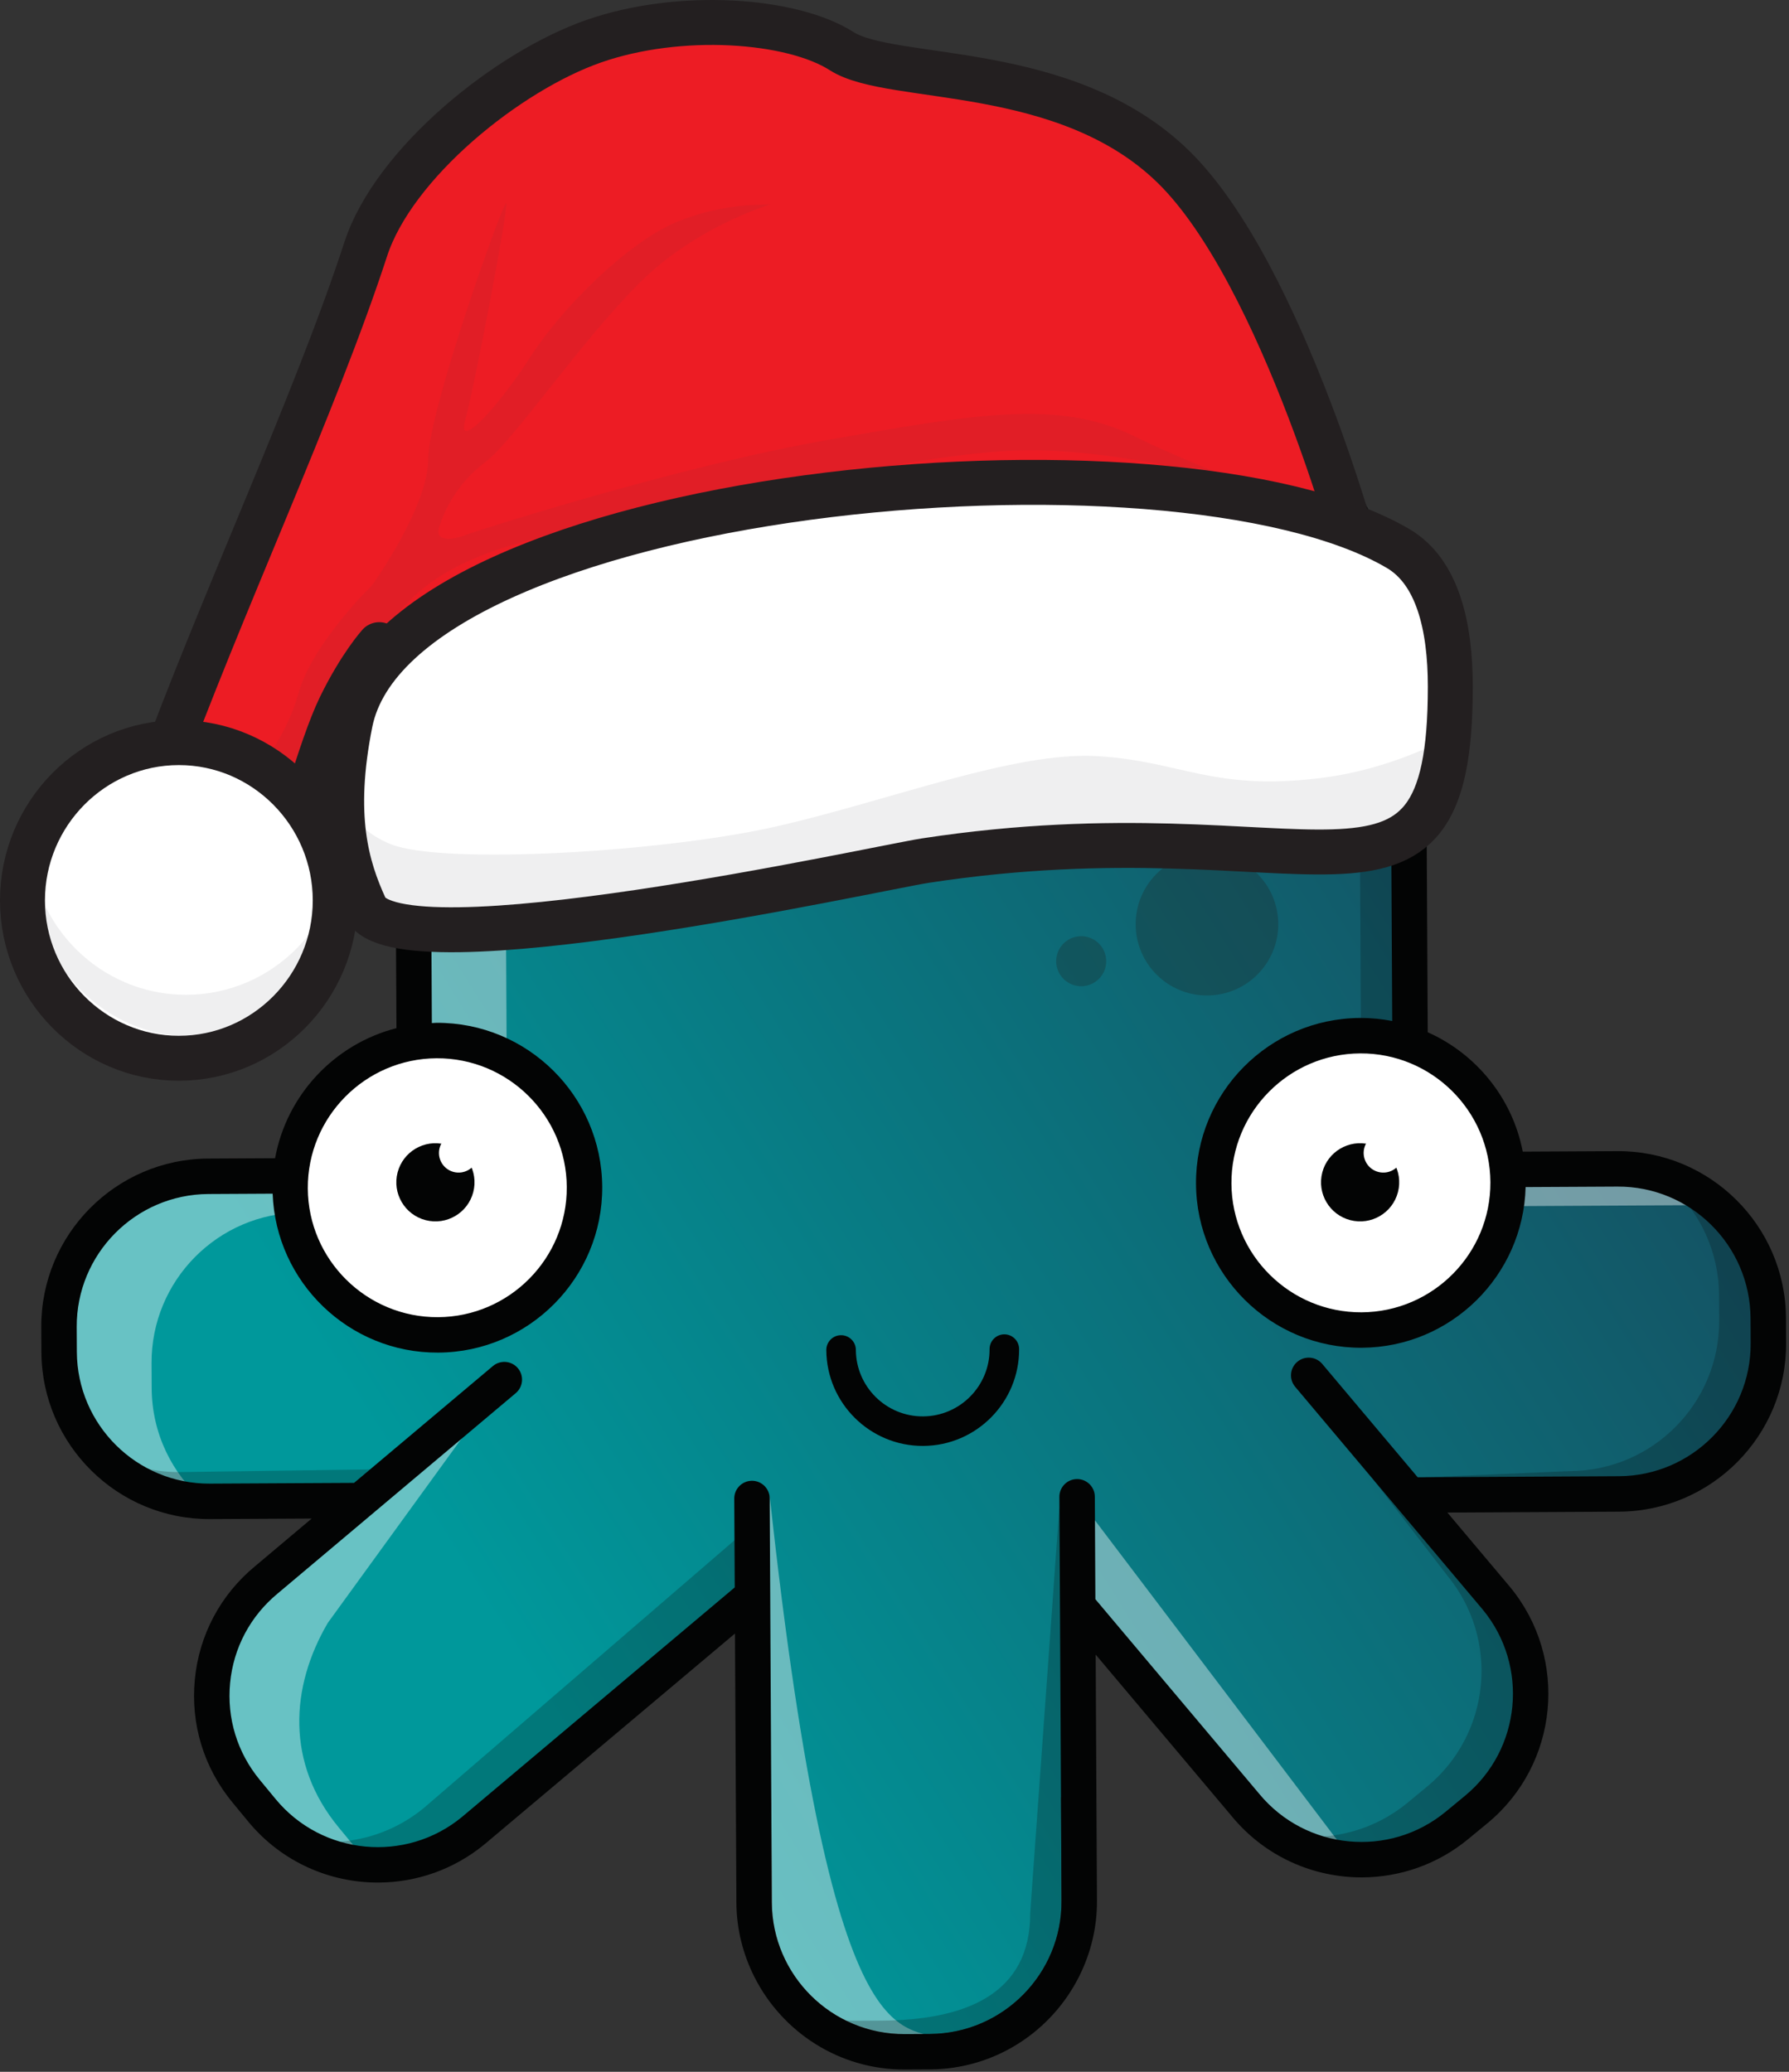 <svg xmlns="http://www.w3.org/2000/svg" xmlns:xlink="http://www.w3.org/1999/xlink" xmlns:serif="http://www.serif.com/" width="100%" height="100%" viewBox="0 0 398 461" xml:space="preserve" style="fill-rule:evenodd;clip-rule:evenodd;stroke-linecap:round;stroke-linejoin:round;stroke-miterlimit:10;"><rect x="0" y="0" width="398" height="461" fill="#333333" stroke="none"/>  <path d="M91.841,172.189l0.315,59.745c-14.812,2.329 -26.299,14.582 -27.507,29.707l-18.309,0.097c-18.443,0.097 -33.312,15.125 -33.215,33.567l0.029,5.552c0.098,18.44 15.125,33.309 33.566,33.212l33.5,-0.176l-20.966,17.646c-14.224,11.737 -16.242,32.781 -4.507,47.007l3.533,4.282c11.734,14.226 32.781,16.242 47.005,4.508l62.123,-52.291l0.238,45.246l3.941,-0.022l0.123,23.049c0.085,16.236 13.366,29.379 29.602,29.293l5.552,-0.029c16.238,-0.086 29.38,-13.367 29.293,-29.605l-0.121,-23.046l3.941,-0.022l-0.223,-42.618l37.358,44.382c11.736,14.226 32.781,16.244 47.006,4.508l4.282,-3.531c14.226,-11.737 16.244,-32.781 4.508,-47.007l-19.344,-22.98l46.635,-0.245c18.442,-0.097 33.312,-15.125 33.215,-33.568l-0.03,-5.551c-0.097,-18.44 -15.125,-33.31 -33.565,-33.213l-24.449,0.129c-1.173,-12.952 -9.869,-23.71 -21.673,-27.891l-0.323,-61.304c-0.323,-61.326 -19.228,-94.752 -111.358,-111.844c-104.703,0.551 -110.311,87.09 -110.175,113.013Z" style="fill:url(#_Linear1);fill-rule:nonzero;"></path>  <g opacity="0.41">    <g>      <clipPath id="_clip2">        <rect x="13.123" y="59.163" width="368.65" height="395.51" clip-rule="nonzero"></rect>      </clipPath>      <g clip-path="url(#_clip2)">        <path d="M33.744,308.919l-0.029,-5.551c-0.097,-18.441 14.774,-33.469 33.214,-33.566l18.311,-0.097c1.208,-15.126 12.694,-27.379 27.507,-29.708l-0.346,-65.554c-0.322,-61.175 49.008,-111.028 110.182,-111.35c10.563,-0.056 20.775,1.4 30.465,4.11c-15.308,-7.853 -32.64,-8.125 -51.034,-8.028c-61.175,0.323 -110.526,46.03 -110.204,107.204l0.346,65.554c-14.813,2.33 -26.3,14.582 -27.508,29.708l-18.31,0.097c-18.441,0.097 -33.312,15.125 -33.214,33.566l0.029,5.551c0.095,17.984 14.392,32.565 32.203,33.187c-7.062,-6.084 -11.559,-15.07 -11.612,-25.123" style="fill:#fff;fill-rule:nonzero;"></path>        <path d="M78.871,410.891l-3.533,-4.282c-11.736,-14.225 -10.791,-31.196 -2.407,-45.502l39.265,-54.129l-41.748,35.139l-11.193,9.422c-14.225,11.736 -16.244,32.781 -4.508,47.006l3.532,4.282c6.325,7.667 15.355,11.781 24.562,12.114c-1.411,-1.218 -2.744,-2.563 -3.97,-4.05" style="fill:#fff;fill-rule:nonzero;"></path>        <path d="M338.037,268.373l42.372,-0.223c0.457,-0.003 0.911,0.011 1.363,0.027c-5.892,-5.076 -13.567,-8.135 -21.954,-8.091l-24.449,0.129c0.937,2.587 2.41,5.313 2.668,8.158" style="fill:#fff;fill-rule:nonzero;"></path>        <path d="M166.893,430.485c0.097,18.308 19.889,23.586 44.646,24.184c-9.804,-6.18 -25.775,11.862 -40.305,-121.857" style="fill:#fff;fill-rule:nonzero;"></path>        <path d="M297.703,409.737l-58.078,-76.685l0.128,24.237l37.359,44.384c6.325,7.667 15.354,11.781 24.561,12.114c-1.411,-1.218 -2.744,-2.563 -3.97,-4.05" style="fill:#fff;fill-rule:nonzero;"></path>      </g>    </g>  </g>  <g opacity="0.22">    <g>      <clipPath id="_clip3">        <rect x="31.433" y="62.983" width="361.98" height="391.74" clip-rule="nonzero"></rect>      </clipPath>      <g clip-path="url(#_clip3)">        <path d="M368.32,261.135c8.491,6.013 14.062,15.887 14.121,27.086l0.03,5.55c0.097,18.441 -14.774,33.47 -33.215,33.567l-43.753,1.87l16.462,21.355c11.735,14.226 9.717,35.271 -4.508,47.007l-4.282,3.532c-8.573,7.073 -19.622,9.142 -29.62,6.562c12.003,8.521 28.667,8.332 40.563,-1.482l4.282,-3.533c14.225,-11.735 16.243,-32.781 4.508,-47.006l-19.343,-22.98l46.634,-0.246c18.441,-0.097 33.312,-15.125 33.215,-33.566l-0.03,-5.551c-0.081,-15.505 -10.719,-28.482 -25.064,-32.165" style="fill:#030404;fill-rule:nonzero;"></path>        <path d="M302.4,160.132l0.354,67.112c11.803,4.181 20.5,14.94 21.671,27.891l10.051,-0.053c-2.706,-10.611 -10.577,-19.145 -20.779,-22.758l-0.354,-67.112c-0.245,-46.394 -28.989,-85.953 -69.542,-102.231c34.691,18.556 58.377,55.047 58.599,97.151" style="fill:#030404;fill-rule:nonzero;"></path>        <path d="M77.519,332.707l12.454,-5.855l-50.037,0.706c-2.936,0.015 -5.785,-0.352 -8.502,-1.05c5.492,3.889 12.203,6.167 19.445,6.129l26.64,0.07Z" style="fill:#030404;fill-rule:nonzero;"></path>        <path d="M235.652,335.731l-6.455,89.856c0.097,18.441 -14.824,23.931 -33.265,24.028l-5.551,0.029c-2.936,0.015 -5.785,-0.352 -8.502,-1.049c5.492,3.888 12.202,6.167 19.445,6.128l5.551,-0.029c18.441,-0.097 33.362,-5.587 33.265,-24.027l-0.515,-97.614l-3.973,2.678Z" style="fill:#030404;fill-rule:nonzero;"></path>        <path d="M164.917,341.424l-70.575,60.831c-8.573,7.073 -19.622,9.143 -29.619,6.562c12.002,8.521 28.666,8.333 40.562,-1.482l61.205,-53.198l-1.573,-12.713Z" style="fill:#030404;fill-rule:nonzero;"></path>      </g>    </g>  </g>  <path d="M128.101,264.12c0.09,17.02 -13.635,30.889 -30.654,30.979c-17.02,0.09 -30.89,-13.635 -30.98,-30.654c-0.089,-17.02 13.635,-30.889 30.655,-30.979c17.019,-0.09 30.889,13.634 30.979,30.654" style="fill:#fff;fill-rule:nonzero;"></path>  <path d="M333.58,263.037c0.09,17.02 -13.635,30.889 -30.654,30.979c-17.02,0.09 -30.89,-13.635 -30.98,-30.654c-0.089,-17.02 13.635,-30.889 30.655,-30.979c17.019,-0.09 30.889,13.634 30.979,30.654" style="fill:#fff;fill-rule:nonzero;"></path>  <path d="M205.391,321.734c-11.825,0.062 -21.497,-9.507 -21.559,-21.332c-0.009,-1.814 1.453,-3.294 3.269,-3.303c1.815,-0.01 3.293,1.454 3.303,3.268c0.043,8.202 6.75,14.839 14.952,14.795c8.201,-0.043 14.838,-6.75 14.795,-14.951c-0.01,-1.815 1.453,-3.294 3.268,-3.304c1.815,-0.009 3.294,1.454 3.303,3.269c0.063,11.825 -9.506,21.496 -21.331,21.558" style="fill:#030404;fill-rule:nonzero;"></path>  <g opacity="0.27">    <path d="M284.374,205.561c0.046,8.76 -7.017,15.898 -15.777,15.944c-8.76,0.046 -15.898,-7.017 -15.944,-15.777c-0.046,-8.759 7.017,-15.898 15.777,-15.944c8.759,-0.046 15.898,7.017 15.944,15.777" style="fill:#1c1d1b;fill-rule:nonzero;"></path>  </g>  <g opacity="0.27">    <path d="M294.682,177.931c0.016,3.074 -2.463,5.579 -5.537,5.595c-3.074,0.016 -5.579,-2.462 -5.595,-5.536c-0.016,-3.074 2.463,-5.58 5.537,-5.596c3.074,-0.016 5.579,2.463 5.595,5.537" style="fill:#1c1d1b;fill-rule:nonzero;"></path>  </g>  <g opacity="0.27">    <path d="M268.376,179.675c0.023,4.323 -3.463,7.845 -7.785,7.868c-4.322,0.022 -7.845,-3.463 -7.868,-7.785c-0.022,-4.323 3.463,-7.845 7.785,-7.868c4.323,-0.023 7.845,3.463 7.868,7.785" style="fill:#1c1d1b;fill-rule:nonzero;"></path>  </g>  <g opacity="0.27">    <clipPath id="_clip4">      <rect x="234.963" y="208.313" width="11.14" height="11.13" clip-rule="nonzero"></rect>    </clipPath>    <g clip-path="url(#_clip4)">      <path d="M242.954,208.869c2.768,1.338 3.927,4.666 2.589,7.434c-1.338,2.767 -4.666,3.926 -7.434,2.588c-2.767,-1.337 -3.926,-4.666 -2.589,-7.433c1.338,-2.768 4.666,-3.927 7.434,-2.589" style="fill:#1c1d1b;fill-rule:nonzero;"></path>    </g>  </g>  <path d="M389.472,298.872c0.086,16.237 -13.056,29.517 -29.293,29.602l-44.787,0.236l-21.225,-25.214c-1.404,-1.667 -3.888,-1.881 -5.556,-0.477c-1.665,1.402 -1.879,3.889 -0.477,5.555l41.732,49.578c10.333,12.526 8.55,31.123 -3.976,41.456l-4.28,3.532c-12.528,10.332 -31.125,8.551 -41.482,-4.005l-36.44,-43.293l-0.12,-22.81c-0.012,-2.177 -1.786,-3.934 -3.963,-3.922c-2.177,0.011 -3.933,1.786 -3.922,3.963l0.353,66.857l0.121,23.047c0.086,16.238 -13.055,29.519 -29.293,29.604l-5.551,0.03c-16.237,0.085 -29.518,-13.056 -29.604,-29.294l-0.121,-23.047l-0.353,-66.857c-0.011,-2.177 -1.786,-3.933 -3.963,-3.922c-2.177,0.012 -3.933,1.787 -3.921,3.964l0.104,19.765l-60.678,51.074c-12.527,10.332 -31.123,8.55 -41.456,-3.975l-3.533,-4.282c-5.005,-6.067 -7.348,-13.721 -6.597,-21.551c0.749,-7.83 4.505,-14.9 10.602,-19.93l52.942,-44.562c1.666,-1.402 1.879,-3.889 0.478,-5.555c-1.404,-1.666 -3.889,-1.88 -5.556,-0.477l-30.885,25.996l-32.074,0.169c-16.237,0.086 -29.516,-13.055 -29.602,-29.292l-0.029,-5.551c-0.086,-16.237 13.054,-29.517 29.292,-29.602l14.297,-0.076c0.709,19.703 16.971,35.473 36.821,35.368c20.232,-0.107 36.605,-16.654 36.498,-36.885c-0.107,-20.232 -16.652,-36.605 -36.885,-36.498c-0.342,0.002 -0.674,0.046 -1.015,0.057l-0.327,-62.007c-0.303,-57.576 46.382,-102.924 106.283,-103.239c59.902,-0.316 107.063,44.537 107.366,102.113l0.331,62.666c-2.318,-0.447 -4.71,-0.686 -7.158,-0.673c-20.231,0.106 -36.603,16.653 -36.496,36.884c0.106,20.232 16.652,36.605 36.882,36.499c19.851,-0.105 35.946,-16.045 36.447,-35.754l20.436,-0.108c16.237,-0.086 29.518,13.054 29.604,29.292l0.029,5.551Zm-292.34,-63.395c15.884,-0.084 28.875,12.77 28.959,28.653c0.084,15.884 -12.771,28.874 -28.655,28.958c-15.884,0.084 -28.875,-12.77 -28.959,-28.654c-0.084,-15.884 12.771,-28.874 28.655,-28.957m234.438,27.57c0.084,15.884 -12.771,28.874 -28.655,28.958c-15.884,0.084 -28.874,-12.771 -28.957,-28.654c-0.084,-15.884 12.77,-28.874 28.653,-28.958c15.884,-0.083 28.875,12.771 28.959,28.654m28.228,-6.904l-21.029,0.111c-2.297,-11.904 -10.353,-21.761 -21.144,-26.567l-0.344,-65.214c-0.326,-61.997 -50.968,-110.297 -115.291,-109.957c-64.323,0.339 -114.453,49.169 -114.126,111.167l0.333,63.092c-13.774,3.528 -24.432,14.842 -26.998,28.942l-14.882,0.079c-20.584,0.108 -37.243,16.944 -37.134,37.53l0.029,5.551c0.108,20.585 16.944,37.244 37.528,37.136l22.604,-0.119l-12.599,10.604c-7.692,6.347 -12.453,15.308 -13.404,25.235c-0.953,9.927 2.019,19.629 8.364,27.322l3.533,4.282c7.415,8.987 18.182,13.611 29.018,13.554c8.31,-0.044 16.663,-2.843 23.569,-8.54l55.684,-46.87l0.194,36.83l0.122,23.048c0.031,5.968 1.504,11.585 4.03,16.58c6.19,12.235 18.881,20.633 33.499,20.556l5.552,-0.029c14.618,-0.077 27.221,-8.61 33.281,-20.91c2.473,-5.021 3.886,-10.652 3.855,-16.62l-0.122,-23.048l-0.167,-31.723l30.318,36.018c7.417,8.991 18.192,13.616 29.028,13.558c8.301,-0.043 16.639,-2.836 23.529,-8.518l4.279,-3.532c15.881,-13.1 18.142,-36.676 5.018,-52.587l-13.925,-16.542l38.22,-0.202c20.586,-0.108 37.245,-16.945 37.136,-37.53l-0.029,-5.551c-0.109,-20.585 -16.944,-37.245 -37.529,-37.136" style="fill:#030404;fill-rule:nonzero;"></path>  <path d="M311.003,265.266c-1.208,4.649 -5.956,7.438 -10.605,6.23c-4.649,-1.209 -7.438,-5.957 -6.23,-10.605c1.208,-4.649 5.956,-7.438 10.605,-6.23c4.649,1.208 7.438,5.956 6.23,10.605" style="fill:#030404;fill-rule:nonzero;"></path>  <path d="M311.976,257.645c-0.607,2.337 -2.994,3.739 -5.331,3.131c-2.336,-0.607 -3.738,-2.994 -3.131,-5.33c0.608,-2.337 2.994,-3.739 5.331,-3.132c2.336,0.608 3.738,2.994 3.131,5.331" style="fill:#fff;fill-rule:nonzero;"></path>  <path d="M105.285,265.266c-1.208,4.649 -5.957,7.438 -10.605,6.23c-4.649,-1.209 -7.438,-5.957 -6.23,-10.605c1.208,-4.649 5.956,-7.438 10.605,-6.23c4.649,1.208 7.438,5.956 6.23,10.605" style="fill:#030404;fill-rule:nonzero;"></path>  <path d="M106.258,257.645c-0.607,2.337 -2.994,3.739 -5.331,3.131c-2.336,-0.607 -3.738,-2.994 -3.131,-5.33c0.608,-2.337 2.994,-3.739 5.331,-3.132c2.336,0.608 3.738,2.994 3.131,5.331" style="fill:#fff;fill-rule:nonzero;"></path>  <path d="M303.853,131.537c-0.445,-5.34 -18.689,-70.751 -42.718,-94.335c-24.029,-23.584 -62.742,-18.689 -73.866,-25.809c-11.125,-7.119 -36.044,-8.899 -55.177,-2.225c-19.135,6.675 -44.498,27.144 -50.728,46.278c-11.145,34.228 -32.558,80.025 -46.39,118.141l24.475,11.014c0,0 4.672,7.12 5.339,5.339c0.669,-1.779 6.453,-23.583 10.903,-32.705c4.45,-9.122 8.677,-13.795 8.677,-13.795l-0.702,11.422c0,0 0.479,31.073 8.044,22.619c7.564,-8.455 212.143,-45.944 212.143,-45.944" style="fill:#ed1c24;"></path>  <path d="M59.782,168.147c2.278,1.879 4.316,4.042 6.06,6.438c2.222,-7.451 5.261,-17.045 7.849,-22.351c4.45,-9.121 8.677,-13.794 8.677,-13.794l-0.641,10.427c7.635,-21.431 25.822,-27.079 49.144,-31.564c17.354,-3.338 72.086,-16.686 97.005,-17.131c12.257,-0.219 30.006,2.63 45.91,6.192c-6.985,-2.756 -14.862,-6.054 -21.454,-9.304c-16.836,-8.302 -35.598,-4.895 -68.526,0.89c-32.929,5.784 -78.095,20.245 -80.32,21.135c-2.225,0.89 -6.897,1.78 -5.784,-1.78c1.112,-3.56 3.782,-9.568 10.234,-14.462c6.452,-4.895 20.914,-26.477 34.264,-39.825c13.349,-13.35 30.481,-17.8 29.145,-17.578c-1.335,0.223 -10.234,-0.444 -20.913,4.006c-10.68,4.449 -25.365,18.911 -32.484,30.036c-7.12,11.124 -16.464,21.135 -14.462,14.016c2.002,-7.12 9.789,-47.836 9.122,-48.281c-0.668,-0.445 -17.354,46.278 -17.354,56.957c0,10.68 -12.459,28.035 -12.459,28.035c0,0 -13.35,12.905 -16.464,24.251c-1.384,5.038 -3.95,9.813 -6.549,13.687" style="fill:#e11e26;"></path>  <path d="M303.853,131.537c-0.445,-5.34 -18.689,-70.751 -42.718,-94.335c-24.029,-23.584 -62.742,-18.689 -73.866,-25.809c-11.125,-7.119 -36.044,-8.899 -55.177,-2.225c-19.135,6.675 -44.498,27.144 -50.728,46.278c-11.145,34.228 -32.558,80.025 -46.39,118.141l24.475,11.014c0,0 4.672,7.12 5.339,5.339c0.669,-1.779 6.453,-23.583 10.903,-32.705c4.45,-9.122 8.677,-13.795 8.677,-13.795l-0.702,11.422c0,0 0.479,31.073 8.044,22.619c7.564,-8.455 212.143,-45.944 212.143,-45.944Z" style="fill:none;stroke:#231f20;stroke-width:10px;"></path>  <path d="M77.916,160.793c-4.17,20.848 -0.782,32.186 3.337,41.161c6.884,15.001 114.091,-8.848 124.594,-10.457c86.235,-13.203 116.804,20.87 116.806,-38.713c0,-13.573 -2.892,-25.585 -11.57,-30.703c-50.181,-29.593 -222.699,-13.627 -233.167,38.712" style="fill:#fff;"></path>  <path d="M86.909,187.835c-4.814,-1.944 -8.242,-5.276 -10.603,-8.504c0.732,7.296 2.734,12.8 4.947,17.622c6.884,15.001 114.091,-8.847 124.594,-10.456c76.554,-11.722 109.239,13.815 115.615,-21.988c-7.051,3.561 -16.669,7.281 -27.86,8.641c-23.807,2.892 -30.927,-3.782 -49.393,-4.895c-18.467,-1.112 -46.055,9.79 -71.197,15.574c-25.141,5.785 -74.533,8.679 -86.103,4.006" style="fill:#efeff0;"></path>  <path d="M77.916,160.793c-4.17,20.848 -0.782,32.186 3.337,41.161c6.884,15.001 114.091,-8.848 124.594,-10.457c86.235,-13.203 116.804,20.87 116.806,-38.713c0,-13.573 -2.892,-25.585 -11.57,-30.703c-50.181,-29.593 -222.699,-13.627 -233.167,38.712Z" style="fill:none;stroke:#231f20;stroke-width:10px;"></path>  <path d="M39.789,235.476c19.161,0 34.79,-15.776 34.79,-35.118c0,-19.341 -15.629,-35.118 -34.79,-35.118c-19.161,0 -34.789,15.777 -34.789,35.118c0,19.342 15.628,35.118 34.789,35.118" style="fill:#fff;"></path>  <path d="M41.376,221.352c-16.002,0 -29.481,-10.907 -33.539,-25.757c0.038,19.361 15.599,35.046 34.789,35.046c19.213,0 34.789,-15.724 34.789,-35.119c0,-3.241 -0.435,-6.38 -1.249,-9.361l0,0.073c0,19.395 -15.576,35.118 -34.79,35.118" style="fill:#efeff0;"></path>  <path d="M39.789,235.476c19.161,0 34.79,-15.776 34.79,-35.118c0,-19.341 -15.629,-35.118 -34.79,-35.118c-19.161,0 -34.789,15.777 -34.789,35.118c0,19.342 15.628,35.118 34.789,35.118Z" style="fill:none;stroke:#231f20;stroke-width:10px;"></path>  <defs>    <linearGradient id="_Linear1" x1="0" y1="0" x2="1" y2="0" gradientUnits="userSpaceOnUse" gradientTransform="matrix(-272.519,172.003,-172.003,-272.519,363.95,156.844)">      <stop offset="0" style="stop-color:#17485b;stop-opacity:1"></stop>      <stop offset="1" style="stop-color:#00989b;stop-opacity:1"></stop>    </linearGradient>  </defs></svg>